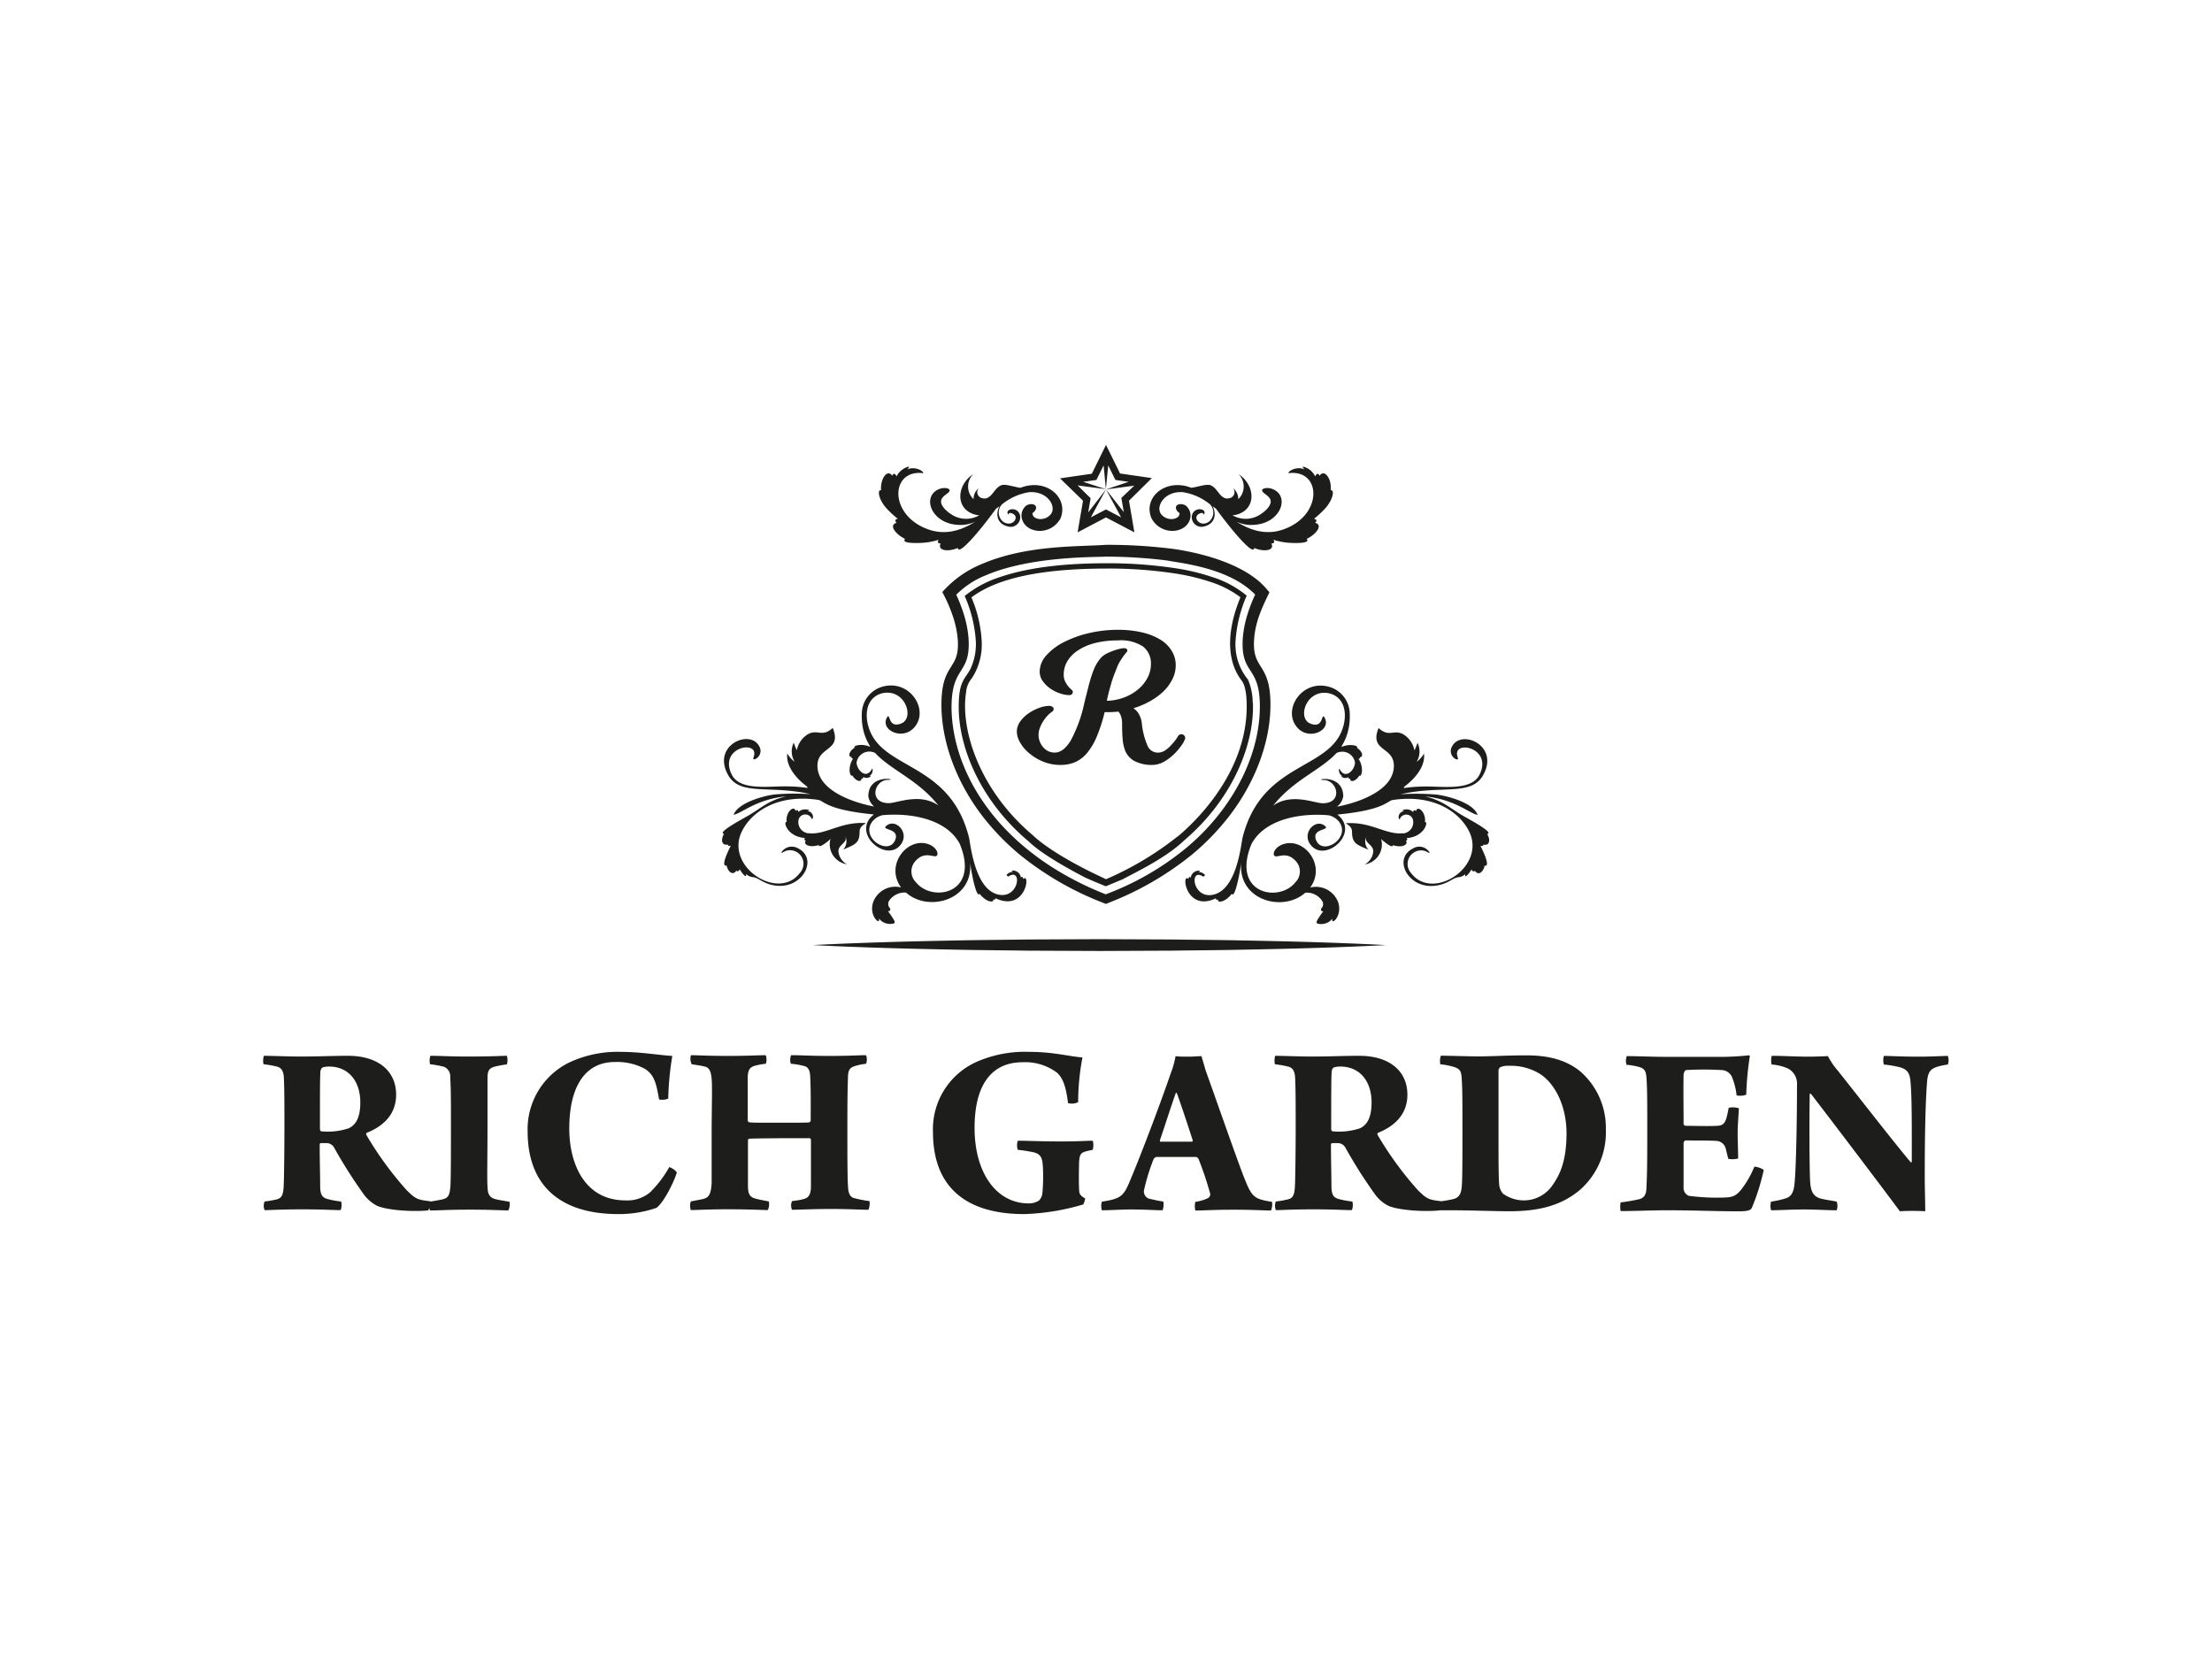 <svg xmlns="http://www.w3.org/2000/svg" viewBox="0 0 360 270"><defs><style>.cls-1{fill:none;}.cls-2{fill:#1d1d1b;}</style></defs><g id="katman_2" data-name="katman 2"><g id="katman_1-2" data-name="katman 1"><rect class="cls-1" width="360" height="270"/><path class="cls-2" d="M193,138.05h0a45.78,45.78,0,0,1-13.05,7.5c-17.3-6.84-25-19.66-25.09-30.42,0-6.93,3.14-5.18,2.77-11.22a17.61,17.61,0,0,0-.79-4,25.15,25.15,0,0,0-1.21-3.12,14.1,14.1,0,0,1,4.76-3.14c7.37-3.18,18-2.95,19.56-3.06a81.84,81.84,0,0,1,10,.63c1.95.4,9.28,1.07,13.63,4.89.38.33.47.43.7.66a24,24,0,0,0-1.23,3.14,17.61,17.61,0,0,0-.79,4c-.37,6.09,2.83,4.22,2.78,11.22-.08,8.66-5.15,17.24-12.05,22.92m-1.36-1.9h0l-1.06.82A51.16,51.16,0,0,1,180,143.09L177.71,142c-7.47-3.71-9.5-6-9.74-6.17-8.51-7.24-11.71-17-10.74-23.18a4,4,0,0,1,.94-2.27,10.09,10.09,0,0,0,1.58-6.33,20.91,20.91,0,0,0-1.65-6.82c5.4-4.1,15.11-4.67,21.88-4.7a72.07,72.07,0,0,1,11.57.85,35.36,35.36,0,0,1,5.59,1.37,16.54,16.54,0,0,1,4.74,2.45c-3.83,9.33.06,13.22.17,13.54,0,0,.78.73.84,3.61C203.27,127.14,191.77,136,191.67,136.15Zm12.24-21.8a9.4,9.4,0,0,0-.77-3.76,9,9,0,0,1-2-6.5,22.07,22.07,0,0,1,1.8-7.15,16.39,16.39,0,0,0-5.53-3,34.85,34.85,0,0,0-5.74-1.41A73,73,0,0,0,180,91.67c-5.57,0-12.13.46-17.44,2.31A17.56,17.56,0,0,0,157,97a21.4,21.4,0,0,1,1.8,7.15,9.49,9.49,0,0,1-.82,4.63c-.78,1.62-1.85,1.86-1.94,5.63-.24,6.69,3.27,15.64,11.17,22.36.39.27,1.66,2,9.21,5.95l.41.2,1.34.58,1.8.74,2.7-1.12c2.37-1.26,7.16-3.55,10.07-6.36C200.66,130,204.17,121.08,203.91,114.35ZM163.8,142.5Zm-43.62-3.78h0l0,.11Zm.17.57h0c-.07-.19-.08-.26-.1-.31Zm46.17,3.77c0-.27-.19-.52-.37-.22-.19-1.42-2.07-1.25-1.32-1,.35.1-.18-.07-.73.29-.11.07-.28.22-.29.33s0,0,0,0h0s.09,0,.06,0,0,0,.21.21h0c2.38-1.63,1.8,3.76-1.68,2.9-3.71-.9-4.41-7.88-4.69-9.25-3.26-13-15.23-10.73-16.58-19-.37-2.71.89-4.18,2.62-4.53,3.58-.64,5.08,4,3,4.92-2.32,1-1.8-1.93-2.4-.93-1.17,2.09,2.74,3.9,4.61,1.41,2.25-2.93-1.15-7.93-5.69-6.32a4.62,4.62,0,0,0-3,4c-.24,4.08,1.75,5.83,1.24,5.64-1.34-.56-2.75-.13-2.41.17-1.05.65-1.06,1.58-.48,1.52-.07.15,0,.29.23.25-1,1.5-.47,3.11-.13,2.75.47.88,1.52,1.23,1.47.5.12.09.34,0,.27-.25.62.33,1.27,0,1.22-.13s-.12,0-.25,0c.61-.27.7-1.14.51-1.23-1,2-2.64,0-2.52-1.08a2.1,2.1,0,0,1,3-1.47c2.62,2.82,7,4.37,10.3,8.55-3-2.11-6.73-.38-8.06-.38-3.36,0-2.41-3.79-.12-3.79,1.84,0-3.22-1.16-3.22,2.69a2.74,2.74,0,0,0,.95,1.65s-8.88-1.46-9.22-6.36c-.25-3.53,4.08-2.48,2.48-6.43-1.72,1.57-2.43.17-4,1a3.91,3.91,0,0,0-1.85,2.64,9.94,9.94,0,0,1-.5-1.24,3.23,3.23,0,0,0,.15,3.1,4.16,4.16,0,0,1-1.2-1.35c-.24,1.9,1.19,3.88,3.18,5.36.38.54,0,0-3.61,0-3,0-7.42.67-8.65-2-1.9-4,3.36-5.38,3.7-3.54.13.62-.47,1.22.1,1.13a1.45,1.45,0,0,0,.72-2.09c-1.48-2.94-7.9-.14-5,4.77,2,3.32,6.68,1.47,13.37,3a38.48,38.48,0,0,0-5.88.05c-2,.25-5.95,1.39-6.67,3.3,1.28-.19,3.68-2.53,8.56-3-2.88.67-4,1.87-6.12,3.11-1.13.66-5.17,2.79-4,3-.67,1.23-.18,1.94.61,1.73,0,.23.26.27.5.19-.13.28-1.48,2.85-.95,3.22a.24.24,0,0,0,.27,0c.18,1,1,1.74,1.58.84.08.16.35.19.56-.2.26.51,1.2,1.68,1,.75a2,2,0,0,0,1.14.51c1,.1,1.77,1.24,4,1.41,4.21.32,6.64-4.48,3.31-6.11a2,2,0,0,0-2.68.67c0,.2.35-.11.82-.27a2.2,2.2,0,0,1,2.17,3.64c-3.52,4.67-12.47-1.17-9.31-7,1.73-3.24,6-5.86,12.32-4.91.92.14,1.28,1.62,9.05,2.37-3.87,3.05,2.23,8.13,4.48,4.76,1.21-1.81-.76-3.93-2.21-3.08-1.62,1,2.07.38,1.19,2.5-1.07,2.59-5.68-.37-3.73-3a3,3,0,0,1,1.68-1.06c4.71-.42,10.46.65,12.58,4.69,3.34,8.1-4.47,9.57-7.14,6.23a2.49,2.49,0,0,1-.06-3.48c1.51-1.68,3-.46,3.43-.83s-.16-1.65-1.72-2c-3.29-.77-6.65,3.63-4.07,7.15a3.84,3.84,0,0,0-4.52,2.33c-.83,2.28,1.24,4,.91,2.71a2.27,2.27,0,0,0,1.76.9c1.13,0,.88-.33.47-1-.14-.22-.56-.85-.76-1.08.36.06.47-.26.3-.51a1,1,0,0,1-.11-1.17,3,3,0,0,1,2.76-1.34c3.64,3.26,11,1.2,10.42-4.9.2,1.52,1,5.9,1.55,5.09,1.1,1.43,2.42,1.5,2.22.91.23.1.44,0,.33-.2C166.94,148.54,167.79,141.9,166.52,143.06Zm-2.75-.57Zm0,0Zm-32.21-6.87a1.83,1.83,0,0,1-1.57-2.3,1.13,1.13,0,0,1,2.14,0c.32-.08.3-1.16-.7-1.33-.17,0,.28-.05.29-.12s-1.11-.4-1.79.29c0-.35-.23-.4-.45-.18-.23-1-1.66.15-1.45,1.79-.62-.13.07,2.43,3,2.61-.22.2-.1.4.12.43-.47.51.4,1.25,2.1.72,0,.49.9-.16,1.29-.46,1-.76.5-.7.5.29a3.3,3.3,0,0,0,2.8,3.3,2.68,2.68,0,0,1-1.39-2.1c0-1.22,1.61-1.35,1.09-2.51a1.92,1.92,0,0,1-.33,2.23c1.92-.84,2.69-1,2.69-2.94,0-1.32,1.88-1.4.41-1.4C136.6,133.88,134.21,135.93,131.59,135.6Zm64.57,6.9Zm43.62-3.78h0l0,.11Zm-.17.57h0a2.2,2.2,0,0,0,.1-.31C239.68,139.08,239.65,139.19,239.61,139.29Zm-46.16,3.77c0-.27.18-.52.37-.22.19-1.42,2.07-1.25,1.31-1-.35.1.18-.07.73.29.11.07.28.22.29.33s0,0,0,0h0s-.09,0-.06,0,0,0-.21.21h0c-2.37-1.63-1.79,3.76,1.68,2.9,3.72-.9,4.41-7.88,4.69-9.25,3.26-13,15.24-10.73,16.59-19,.36-2.71-.89-4.18-2.62-4.53-3.58-.64-5.09,4-3,4.92,2.31,1,1.8-1.93,2.39-.93,1.18,2.09-2.74,3.9-4.61,1.41-2.25-2.93,1.15-7.93,5.69-6.32a4.62,4.62,0,0,1,3,4c.24,4.08-1.75,5.83-1.24,5.64,1.35-.56,2.76-.13,2.42.17,1,.65,1.05,1.58.47,1.52.07.15,0,.29-.23.25,1,1.5.47,3.11.14,2.75-.48.88-1.52,1.23-1.48.5-.12.09-.34,0-.27-.25a1,1,0,0,1-1.22-.13s.13,0,.26,0c-.61-.27-.7-1.14-.52-1.23,1,2,2.64,0,2.52-1.08a2.1,2.1,0,0,0-3-1.47c-2.62,2.82-7,4.37-10.3,8.55,3-2.11,6.73-.38,8.06-.38,3.37,0,2.42-3.79.13-3.79-1.84,0,3.21-1.16,3.21,2.69a2.74,2.74,0,0,1-1,1.65s8.88-1.46,9.23-6.36c.25-3.53-4.08-2.48-2.48-6.43,1.71,1.57,2.43.17,4,1a3.92,3.92,0,0,1,1.84,2.64,9.94,9.94,0,0,0,.5-1.24,3.23,3.23,0,0,1-.15,3.1,4.16,4.16,0,0,0,1.2-1.35c.24,1.9-1.19,3.88-3.17,5.36-.38.54,0,0,3.6,0,3,0,7.42.67,8.65-2,1.9-4-3.36-5.38-3.69-3.54-.13.62.46,1.22-.11,1.13a1.46,1.46,0,0,1-.72-2.09c1.48-2.94,7.9-.14,5,4.77-2,3.32-6.68,1.47-13.38,3a38.47,38.47,0,0,1,5.88.05c2,.25,6,1.39,6.67,3.3-1.28-.19-3.67-2.53-8.55-3,2.87.67,4,1.87,6.11,3.11,1.13.66,5.18,2.79,4,3,.68,1.23.19,1.94-.61,1.73,0,.23-.26.27-.49.19.12.28,1.47,2.85.94,3.22a.23.23,0,0,1-.26,0c-.18,1-1,1.74-1.59.84-.08.16-.35.19-.55-.2-.27.51-1.21,1.68-1,.75a1.94,1.94,0,0,1-1.13.51c-1,.1-1.78,1.24-4.06,1.41-4.21.32-6.64-4.48-3.3-6.11a1.94,1.94,0,0,1,2.67.67c0,.2-.35-.11-.82-.27a2.21,2.21,0,0,0-2.17,3.64c3.52,4.67,12.48-1.17,9.32-7-1.73-3.24-6-5.86-12.33-4.91-.92.14-1.27,1.62-9,2.37,3.87,3.05-2.23,8.13-4.48,4.76-1.2-1.81.76-3.93,2.21-3.08,1.62,1-2.06.38-1.19,2.5,1.07,2.59,5.69-.37,3.74-3a3,3,0,0,0-1.68-1.06c-4.71-.42-10.46.65-12.59,4.69-3.33,8.1,4.48,9.57,7.14,6.23a2.49,2.49,0,0,0,.07-3.48c-1.52-1.68-3-.46-3.44-.83s.16-1.65,1.73-2c3.29-.77,6.64,3.63,4.06,7.15a3.85,3.85,0,0,1,4.53,2.33c.83,2.28-1.24,4-.91,2.71a2.29,2.29,0,0,1-1.76.9c-1.13,0-.89-.33-.48-1,.14-.22.57-.85.76-1.08-.36.06-.47-.26-.3-.51a.94.94,0,0,0,.11-1.17,2.94,2.94,0,0,0-2.75-1.34c-3.65,3.26-11,1.2-10.42-4.9-.2,1.52-1,5.9-1.55,5.09-1.1,1.43-2.42,1.5-2.22.91-.24.1-.45,0-.34-.2C193,148.54,192.17,141.9,193.45,143.06Zm2.74-.57h0Zm0,0Zm32.22-6.87a1.83,1.83,0,0,0,1.56-2.3,1.13,1.13,0,0,0-2.14,0c-.32-.08-.29-1.16.7-1.33.17,0-.28-.05-.29-.12a1.53,1.53,0,0,1,1.79.29c0-.35.24-.4.46-.18.22-1,1.65.15,1.45,1.79.61-.13-.08,2.43-3,2.61.22.2.1.4-.11.43.46.51-.41,1.25-2.11.72,0,.49-.9-.16-1.28-.46-1-.76-.51-.7-.51.29a3.29,3.29,0,0,1-2.79,3.3,2.68,2.68,0,0,0,1.39-2.1c0-1.22-1.62-1.35-1.09-2.51a1.92,1.92,0,0,0,.32,2.23c-1.91-.84-2.69-1-2.69-2.94,0-1.32-1.87-1.4-.4-1.4C223.36,133.88,225.75,135.93,228.38,135.6ZM166.07,79.39c-1.18-.17-2.43-.66-3.1-.42-1.24.44-1.61,2.51-3.1,2.11a1,1,0,0,1-.55-1.67,2.32,2.32,0,0,0-.88,1.83,2.84,2.84,0,0,1-.05-4.07c-2.71,1.76-3,5.69.33,6.59a3.2,3.2,0,0,0,.66.1,4.31,4.31,0,0,1-4.31,0c-.78-.44-2-1.44-1.91-2.33s1.48-1.27,1.39-1.76c-.06-.33-.86-.44-1.49-.25-3.13,1-1.69,5.51,2.61,5.88a5.69,5.69,0,0,0,3.06-.5c-2.31,1.45-4.79,2.2-7.47,1.32-6.68-2.21-6.44-9.9-1-9.21.06-.41-1.54-1.19-2.6-.59.36-.42.45-.59-.15-.36a3.08,3.08,0,0,0-1.6,1.48c-.21-.54-.52-.54-.71-.11-.73-1.15-1.95.4-1.81,2.36-.66-.15-.43,1.6,1.08,3.15a15,15,0,0,0,1.66,1.5c-.49.07-.53.35-.2.65-1.36.33-.16,1.9,1.37,2.61-.71.79,2,.7,3.05.63a11.58,11.58,0,0,0,2.42-.48c-.24.35-.16.62.33.58-.63,1.19,1.22,1.43,2.78.75.15,1.49,4.41-3.87,6.22-6.39l.54-.39c-.7,1.44-.26,2.89,1.36,3.27a1.56,1.56,0,0,0,2-1.84,1.26,1.26,0,0,0-1.77-.83.48.48,0,0,0-.15.74c.16-.23.2-.32.53-.22,1.59.49.13,2.45-1.36,1.38a1.93,1.93,0,0,1-.2-2.8,9.32,9.32,0,0,1,4.45-2c3.08-.21,4.55,2.46,3.46,3.66s-2.91.71-2.9-.1c0-.1,0-.1-.07-.11s.49-.25.61-.76c.19-.78-.89-.93-1.57-.51a2.07,2.07,0,0,0-.61,2.45c.83,2.12,4.57,2.45,6.16-.32C174,81,170.28,77.74,166.07,79.39Zm27.82,0c1.19-.17,2.44-.66,3.11-.42,1.23.44,1.6,2.51,3.09,2.11a1,1,0,0,0,.55-1.67,2.3,2.3,0,0,1,.89,1.83,2.85,2.85,0,0,0,.05-4.07c2.7,1.76,3,5.69-.34,6.59a3.2,3.2,0,0,1-.66.1,4.31,4.31,0,0,0,4.31,0c.78-.44,2-1.44,1.91-2.33s-1.48-1.27-1.39-1.76c.06-.33.86-.44,1.49-.25,3.13,1,1.7,5.51-2.6,5.88a5.71,5.71,0,0,1-3.07-.5c2.32,1.45,4.79,2.2,7.47,1.32,6.68-2.21,6.44-9.9,1-9.21-.05-.41,1.54-1.19,2.61-.59-.37-.42-.46-.59.14-.36a3,3,0,0,1,1.6,1.48c.22-.54.52-.54.71-.11.74-1.15,2,.4,1.81,2.36.66-.15.43,1.6-1.08,3.15a15.11,15.11,0,0,1-1.65,1.5c.48.07.52.35.19.65,1.36.33.16,1.9-1.37,2.61.72.79-2,.7-3,.63a11.42,11.42,0,0,1-2.42-.48c.24.35.15.62-.34.58.64,1.19-1.22,1.43-2.78.75-.14,1.49-4.4-3.87-6.22-6.39l-.53-.39c.69,1.44.25,2.89-1.37,3.27a1.57,1.57,0,0,1-2-1.84,1.27,1.27,0,0,1,1.78-.83.49.49,0,0,1,.15.74c-.17-.23-.2-.32-.53-.22-1.59.49-.13,2.45,1.36,1.38a1.93,1.93,0,0,0,.19-2.8,9.23,9.23,0,0,0-4.45-2c-3.07-.21-4.54,2.46-3.46,3.66s2.91.71,2.91-.1c0-.1,0-.1.06-.11s-.49-.25-.61-.76c-.19-.78.89-.93,1.58-.51a2.1,2.1,0,0,1,.61,2.45c-.84,2.12-4.57,2.45-6.16-.32C185.92,81,189.68,77.74,193.89,79.39ZM177.53,84.2h0L180,79.65l2.46,4.55L180,82.91ZM175.38,79h0l4.6.61h0l-3.7-1.19,2.16-.31,1.17-2.37.37,3.87.38-3.87,1.17,2.37,2.15.31L180,79.65l4.6-.61-2.1,2,.4,2.31L180,79.65l-2.9,3.75.4-2.31Zm12.08-1.19-5.17-.75L180,72.41l-2.31,4.69-5.17.75,3.74,3.64-.88,5.15L180,84.21l4.62,2.43-.88-5.15Zm-55.18,76c7.78-.4,15.56-.6,23.33-.75,3.89-.08,7.78-.1,11.67-.16l11.67-.05,11.66.05c3.89.06,7.78.07,11.67.16,7.77.14,15.55.35,23.33.75-7.78.4-15.56.61-23.33.75-3.89.09-7.78.1-11.67.16l-11.66.05-11.67-.05c-3.89-.06-7.78-.08-11.67-.16C147.84,154.41,140.06,154.21,132.28,153.81Zm55.25-29.32a6.1,6.1,0,0,1-2.83-.6,3.37,3.37,0,0,1-1.63-1.85,6.73,6.73,0,0,1-.36-1.76c-.06-.69-.09-1.51-.09-2.47a3.66,3.66,0,0,0-.18-1.26,2.22,2.22,0,0,0-.42-.74,14.88,14.88,0,0,1-1.64.09h-.6a26,26,0,0,1-1.32,4.07,10.37,10.37,0,0,1-1.6,2.65,5.31,5.31,0,0,1-1.94,1.44,5.93,5.93,0,0,1-2.3.43,7.35,7.35,0,0,1-2.88-.55,8.51,8.51,0,0,1-2.26-1.37,6.29,6.29,0,0,1-1.47-1.75,3.58,3.58,0,0,1-.52-1.72,2.84,2.84,0,0,1,.57-1.71,5.5,5.5,0,0,1,1.39-1.33,7.52,7.52,0,0,1,1.72-.87,4.82,4.82,0,0,1,1.56-.31.91.91,0,0,1,.54.15.42.42,0,0,1,.21.33.46.46,0,0,1-.11.34,3.14,3.14,0,0,1-.43.34,4.79,4.79,0,0,0-.61.6,5.7,5.7,0,0,0-.63.87,5.81,5.81,0,0,0-.48,1,3.27,3.27,0,0,0-.2,1.09,3,3,0,0,0,.2,1.08,3.09,3.09,0,0,0,.54.91,2.59,2.59,0,0,0,.82.65,2.38,2.38,0,0,0,1.08.24c.92,0,1.77-.63,2.56-1.89a22.38,22.38,0,0,0,2.23-6.08c.26-1.1.5-2,.71-2.83s.41-1.48.61-2.06a9.5,9.5,0,0,1,.64-1.48,6.58,6.58,0,0,1,.83-1.15,3.55,3.55,0,0,1,.93-.65,10,10,0,0,1,1.13-.47,8,8,0,0,1,1-.29,4.11,4.11,0,0,1,.61-.09q.57,0,.57.42a.49.49,0,0,1-.16.27,5.94,5.94,0,0,0-.41.51c-.16.22-.34.49-.55.81a6.36,6.36,0,0,0-.59,1.17l-.39,1c-.12.3-.24.65-.36,1s-.25.85-.4,1.38-.31,1.19-.49,2a8.42,8.42,0,0,0,2.74-.51,7.86,7.86,0,0,0,2.29-1.29,6.3,6.3,0,0,0,1.57-1.89,4.73,4.73,0,0,0,.58-2.3,3.44,3.44,0,0,0-1.27-2.83,6.59,6.59,0,0,0-4.15-1,14.52,14.52,0,0,0-3.73.44,9,9,0,0,0-2.75,1.2,5.39,5.39,0,0,0-1.71,1.76,4.2,4.2,0,0,0-.58,2.14,2.52,2.52,0,0,0,.24,1.16,4.2,4.2,0,0,0,1,1.29c.16.13.24.24.24.34,0,.38-.21.57-.62.57a4.72,4.72,0,0,1-1.43-.27,6.26,6.26,0,0,1-1.56-.76,5.28,5.28,0,0,1-1.25-1.2,2.63,2.63,0,0,1-.53-1.6,4,4,0,0,1,1.1-2.66,9.59,9.59,0,0,1,2.87-2.15,17.92,17.92,0,0,1,4.08-1.46,20.79,20.79,0,0,1,4.68-.53,17,17,0,0,1,4,.44,10,10,0,0,1,3,1.22,5.29,5.29,0,0,1,1.79,1.83,4.42,4.42,0,0,1,.62,2.26,5.06,5.06,0,0,1-.56,2.32,7.25,7.25,0,0,1-1.49,2,10.49,10.49,0,0,1-2.21,1.59,13.56,13.56,0,0,1-2.63,1.11,2.65,2.65,0,0,1,.82.82,3.94,3.94,0,0,1,.56,1.72,12,12,0,0,0,.93,3.58,1.81,1.81,0,0,0,1.7,1.1,2.13,2.13,0,0,0,1.19-.39,5.24,5.24,0,0,0,1-.9,6.65,6.65,0,0,0,1-1.29.59.59,0,0,1,.15-.21,1,1,0,0,1,.18-.14.5.5,0,0,1,.27-.07.61.61,0,0,1,.43.18.56.56,0,0,1,.2.42.54.54,0,0,1-.05.22c0,.07-.06.15-.1.23s-.08.17-.12.27a10.14,10.14,0,0,1-1.47,1.85,8.48,8.48,0,0,1-1.63,1.26A3.92,3.92,0,0,1,187.53,124.49ZM204.11,104c.22-2.92,1.3-5.13,2.49-7.61l-.74-.85c-4.75-5.2-15.66-6.3-15.62-6.29A84.22,84.22,0,0,0,180,88.67c-4.79.33-13,0-20.32,3.17a17.17,17.17,0,0,0-6.32,4.52,24.64,24.64,0,0,1,1.76,4.06,15.9,15.9,0,0,1,.75,3.61c.4,5.29-2.77,3.54-2.65,11.12.14,6.52,3,13.16,7.22,18.36a39.87,39.87,0,0,0,5.6,5.65A50.35,50.35,0,0,0,179.71,147l.27.11.27-.11a50.41,50.41,0,0,0,13.7-7.88,39.8,39.8,0,0,0,5.59-5.65c4.19-5.18,7.09-11.81,7.22-18.36C206.89,107.64,203.72,109.24,204.11,104Z"/><path class="cls-2" d="M288.37,173.25a8.14,8.14,0,0,1,2.56.62,2.78,2.78,0,0,1,1.53,2.69c0,6-.16,14-.41,16.11-.12,1.32-.5,2.07-1.41,2.36a16.14,16.14,0,0,1-2.39.53,2.26,2.26,0,0,0,0,1.41c1.32,0,3.26-.13,5.41-.13,1.9,0,3.76.13,5.25.13a1.92,1.92,0,0,0,0-1.41c-1-.2-1.74-.29-2.4-.45-1.15-.25-1.77-.87-1.9-2.65s-.16-9.87-.08-14.37c0-.05.08-.17.21-.05,2.76,3.56,12,15.75,14.46,19.09a35.74,35.74,0,0,1,4.13,0c0-1.49-.08-3.88-.08-5.7,0-5.29.08-11.65.37-15.25.12-1.77.58-2.23,1.77-2.6a11.64,11.64,0,0,1,1.62-.33,2.1,2.1,0,0,0,0-1.4c-.79,0-2.53.12-4.84.12-2.64,0-4.5-.12-5.58-.12a2.76,2.76,0,0,0,0,1.4,18.3,18.3,0,0,1,2.48.41c1.32.33,1.74.95,1.86,2.36.25,2.68.21,8,.21,13.14-.08,0-.08,0-.17,0-2.72-3.22-8.71-10.95-11.94-15a11.56,11.56,0,0,1-1.53-2.27c-.57,0-1.81.08-3.09.08-2.61,0-4.59-.17-6.08-.12a3.49,3.49,0,0,0,0,1.44m-23.67,0a10.91,10.91,0,0,1,2.15.37c.78.25,1.07.58,1.15,1.74.13,1.49.13,4.71.13,7.76,0,4.76,0,7.61-.13,10,0,1.32-.41,1.78-1.15,2a28.22,28.22,0,0,1-3.06.53,4.16,4.16,0,0,0,0,1.41c2.23,0,5.25-.13,7.44-.13,4.38,0,8.34.17,11.81.17,1.78,0,2-.29,2.15-.66a35.65,35.65,0,0,0,1.9-6.08,3.29,3.29,0,0,0-1.53-.53,15.58,15.58,0,0,1-2.19,3.8c-.91,1.07-1.48,1.24-3.34,1.24a34.05,34.05,0,0,1-5.13-.29,1.37,1.37,0,0,1-.86-1.37v-7.27c0-.08.16-.37.29-.37,1.23,0,4.42,0,5.16.08a1.64,1.64,0,0,1,1.4,1.2l.42,1.7a3.51,3.51,0,0,0,1.61-.05c0-1.15-.08-3-.08-4.17,0-1.32.16-3,.2-4a3.3,3.3,0,0,0-1.65-.08c-.12.54-.21,1.08-.33,1.49-.25,1-.62,1.4-1.49,1.44-1.32.09-4.17,0-5.24,0a.35.35,0,0,1-.29-.33c0-2.81-.05-5.38,0-8,0-.21.2-.7.41-.74a50.48,50.48,0,0,1,5.74,0,1.93,1.93,0,0,1,1.7,1.07,11,11,0,0,1,.78,3.06,3,3,0,0,0,1.57-.12,48.62,48.62,0,0,1,.58-6.24.18.18,0,0,0-.12-.17,44.44,44.44,0,0,1-5.38.25H271c-2,0-4.63-.12-6.24-.12A2,2,0,0,0,264.7,173.21ZM244,192.92c-.12-1.24-.12-4.51-.12-8.47,0-3.76,0-8.6,0-10.25,0-.16.16-.49.33-.53a3,3,0,0,1,1.36-.21,9,9,0,0,1,5.25,1.44c2.68,1.91,4.13,5.71,4.13,9.51,0,4.21-.91,6.61-2.36,8.59a5.62,5.62,0,0,1-4.54,2.36,5.78,5.78,0,0,1-3.47-1.12A2.74,2.74,0,0,1,244,192.92Zm-9.59-19.71a12.22,12.22,0,0,1,2.32.46c.91.33,1.07.7,1.16,1.77.12,1.9.12,3.93.12,8.35,0,4.75,0,8.34-.12,9.46s-.5,1.69-1.37,1.9a21.11,21.11,0,0,1-2.44.41c-.16,0-.16,1.16,0,1.41h1.57c3.93,0,7.52.16,10,.16,4.46,0,8.35-.78,11.57-3.55a12.47,12.47,0,0,0,4.13-9.79,12.14,12.14,0,0,0-4.21-9.46c-2.23-1.78-5-2.57-8.68-2.57-3.26,0-4.58.13-7.77.17-1.19,0-5.33-.12-6.19-.12A2.64,2.64,0,0,0,234.41,173.21Zm-16.27.37c3.18,0,5.08,2.4,5.08,5.83,0,2.6-.79,3.67-1.86,4.21a10.81,10.81,0,0,1-4.46.5c-.13,0-.25-.17-.25-.33,0-5.46,0-8.51.08-9.42a1,1,0,0,1,.29-.62A3.35,3.35,0,0,1,218.14,173.58Zm-10.62-.37a17.29,17.29,0,0,1,2.11.37c.74.17,1.11.75,1.15,1.86.09,1.82.09,4.34.09,8.35,0,2.56-.05,8.14-.13,9.42s-.33,1.82-1.2,2a14.19,14.19,0,0,1-1.9.33,1.91,1.91,0,0,0,0,1.41c.87,0,2.73-.13,6.16-.13,3.26,0,5.25.13,6.16.13.24-.09.28-1.37.08-1.41a14.66,14.66,0,0,1-2.19-.41c-.87-.25-1.12-.74-1.16-1.94,0-1.78-.08-4.34-.08-6.9,0-.09.08-.25.16-.25h1a1.41,1.41,0,0,1,1.19.74,78.71,78.71,0,0,0,4.92,7.73,6.11,6.11,0,0,0,2.07,1.73c1.69.75,5.9,1,8.34.75a3.2,3.2,0,0,0,.29-1.49c-2.11-.25-2.35-.37-3.8-1.78a55.51,55.51,0,0,1-6.57-9,.44.44,0,0,1,0-.33c2.73-1.08,4.84-3,4.84-6.24,0-3.72-2.77-6.32-7.85-6.32-2.44,0-4.71.12-7.85.12-1.57,0-4.8-.12-5.79-.12C207.44,171.89,207.35,173,207.52,173.21Zm-16,4.67c.83,2.27,2.19,6.44,2.6,7.73,0,.08-.08.2-.12.2-.41,0-1.4,0-2.77,0-1.11,0-1.9,0-2.35,0-.09,0-.13-.12-.09-.29.67-1.9,1.74-5.33,2.57-7.64C191.41,177.84,191.53,177.88,191.57,177.88Zm-12.19,17.68a2.42,2.42,0,0,0,0,1.41c1.45,0,3.14-.13,4.67-.13,2.4,0,4,.13,5.21.13a2.73,2.73,0,0,0,.12-1.41c-.74-.12-1.36-.25-2-.41a1.24,1.24,0,0,1-1.16-1.36,32.53,32.53,0,0,1,1.57-5.13.78.78,0,0,1,.45-.37c.58,0,1.66,0,3.31,0,1.07,0,2.48,0,3.14,0,.16,0,.33.21.41.29a56.19,56.19,0,0,1,1.9,5.66.71.71,0,0,1-.41.78,6.88,6.88,0,0,1-2,.58,3,3,0,0,0,0,1.41c1.57,0,2.85-.13,6.32-.13,3.18,0,5,.13,6,.13a2.75,2.75,0,0,0,.16-1.41c-3.09-.49-3.3-.82-4.66-4.25-1.41-3.68-4.67-13.06-6.12-17.07l-.7-2.39c-.58,0-1.2.08-2.07.08s-1.53,0-2.15-.08a14.68,14.68,0,0,1-.82,2.89c-1,3-4.38,12.15-6.65,17.52C182.85,194.74,182.27,195.11,179.38,195.56Zm-2.77-.53c-.66-.42-.82-.62-.9-1-.09-.53-.09-3.1-.05-4.25,0-1.86.25-2.11,1-2.36.37-.12.82-.2,1.24-.29a3.09,3.09,0,0,0,0-1.48c-.87,0-2.28.12-5.21.12s-5.82-.12-7-.12a2.48,2.48,0,0,0,0,1.48,24.17,24.17,0,0,1,2.64.42c1.2.33,1.37,1,1.45,2.39a29.27,29.27,0,0,1-.08,4.22,1.91,1.91,0,0,1-.58,1.24,3,3,0,0,1-1.66.45c-5.33,0-8.8-5.08-8.8-12.27,0-8.3,3.8-10.7,7.77-10.7a8.6,8.6,0,0,1,5.58,1.65c1,.83,1.53,2.28,1.86,5a2.33,2.33,0,0,0,1.65-.16,38.65,38.65,0,0,1,.7-7.27c-1.9-.13-4.79-.91-8.55-.91a19.68,19.68,0,0,0-8.34,1.48,12,12,0,0,0-7.44,11.57c0,9.09,5.53,13.35,14.83,13.35a37.47,37.47,0,0,0,9.63-1.57A2.82,2.82,0,0,0,176.61,195Zm-64-21.82c.86.12,1.44.21,2.14.37s1,.7,1.12,2,0,4.83,0,8.88c0,3.64,0,7.44,0,8.06-.12,1.77-.37,2.39-1.49,2.64l-1.9.37a2.13,2.13,0,0,0,0,1.41c.83,0,2.85-.13,6-.13,3.8,0,5.78.13,6.52.13a2.08,2.08,0,0,0,.17-1.41c-.83-.16-1.74-.33-2.27-.49-1-.29-1.12-1-1.12-2.19,0-1.86,0-4.63,0-7.23a.61.61,0,0,1,.08-.25c.17-.08.54-.08,5.29-.13,1.82,0,3.84,0,4.67,0,.12,0,.21.16.21.29,0,2.68,0,5.57,0,7.51,0,1.33-.37,1.86-1.07,2.07s-1.16.25-2,.37a1.66,1.66,0,0,0,0,1.41c.91,0,3.51-.13,6.28-.13,2.93,0,5.08.13,6.11.13.21-.13.29-1.24.21-1.41a20.31,20.31,0,0,1-2.65-.53c-.66-.29-.82-1-.86-2.07-.09-1.82-.09-5-.09-7.81,0-5.08,0-6.82.09-9.58,0-1.29.29-1.7,1-1.95a9.41,9.41,0,0,1,1.94-.41,1.8,1.8,0,0,0,0-1.4c-1.2,0-2.48.12-5.86.12s-4.59-.12-6.28-.12c-.25.16-.25,1.24-.05,1.4a11.52,11.52,0,0,1,2.28.41c.62.21.78.91.82,1.45.13,2.27.09,5.33.09,7.4,0,.12-.17.24-.25.28-.54.05-1.94.05-4.46.05-4.47,0-5,0-5.33-.09-.13,0-.17-.16-.21-.29,0-2.27,0-4.79,0-6.77,0-1.24.21-1.78,1-2.07a10,10,0,0,1,1.9-.37c.21-.12.21-1.2,0-1.4-1.07,0-2.85.12-6.07.12-3.39,0-5.12-.12-6.07-.12A2,2,0,0,0,112.58,173.21Zm-5.33,5.66c.08.21,1.36.12,1.53-.12a47.36,47.36,0,0,1,.66-6.9c-1.86-.09-5.17-.66-8.39-.66a18.52,18.52,0,0,0-8.39,1.73,12.09,12.09,0,0,0-6.77,11.2c0,9,5.49,13.47,14.75,13.47a18.8,18.8,0,0,0,6.19-1c1.16-.78,2.85-4.13,3.35-5.78a2.62,2.62,0,0,0-1.24-.87,17.92,17.92,0,0,1-3.14,4.13,5.79,5.79,0,0,1-4,1.29c-6.65,0-9.13-6-9.13-11.66,0-7.47,3-10.86,7.4-10.86a9.59,9.59,0,0,1,4.83,1.07C106.54,174.9,106.83,176.47,107.25,178.87ZM70,173.21a16.26,16.26,0,0,1,2.27.41,1.67,1.67,0,0,1,1,1.7c.12,1.77.12,3.76.12,8.14,0,3.34,0,8.09-.08,9.54-.13,1.65-.38,2-1.45,2.23-.45.08-1,.21-1.9.33A1.66,1.66,0,0,0,70,197c1.57,0,2.81-.13,6.53-.13,2.93,0,4.5.09,6.2.13a2.32,2.32,0,0,0,.2-1.41c-.82-.16-1.86-.29-2.35-.45-1.16-.29-1.2-1.24-1.24-2-.09-1.61,0-4.62,0-9.62,0-3.56,0-6.49,0-7.77s.08-1.78,1-2.11a16.92,16.92,0,0,1,2.15-.41,2.38,2.38,0,0,0,0-1.4c-.87,0-2.27.12-6.28.12-2.85,0-4.67-.12-6.16-.12A2.38,2.38,0,0,0,70,173.21Zm-16.44.37c3.18,0,5.08,2.4,5.08,5.83,0,2.6-.79,3.67-1.86,4.21a10.81,10.81,0,0,1-4.46.5c-.13,0-.25-.17-.25-.33,0-5.46,0-8.51.08-9.42a1,1,0,0,1,.29-.62A3.35,3.35,0,0,1,53.54,173.58Zm-10.62-.37a17.29,17.29,0,0,1,2.11.37c.74.17,1.11.75,1.15,1.86.09,1.82.09,4.34.09,8.35,0,2.56-.05,8.14-.13,9.42s-.33,1.82-1.2,2a14.19,14.19,0,0,1-1.9.33,1.91,1.91,0,0,0,0,1.41c.87,0,2.73-.13,6.16-.13,3.26,0,5.25.13,6.16.13.24-.09.29-1.37.08-1.41a14.66,14.66,0,0,1-2.19-.41c-.87-.25-1.12-.74-1.16-1.94,0-1.78-.08-4.34-.08-6.9,0-.09.08-.25.16-.25h1a1.4,1.4,0,0,1,1.19.74,78.71,78.71,0,0,0,4.92,7.73,6.22,6.22,0,0,0,2.07,1.73c1.69.75,5.9,1,8.34.75a3.2,3.2,0,0,0,.29-1.49c-2.11-.25-2.35-.37-3.8-1.78a55.51,55.51,0,0,1-6.57-9,.44.44,0,0,1,0-.33c2.73-1.08,4.84-3,4.84-6.24,0-3.72-2.77-6.32-7.85-6.32-2.44,0-4.71.12-7.85.12-1.57,0-4.8-.12-5.79-.12C42.84,171.89,42.75,173,42.92,173.21Z"/></g></g></svg>